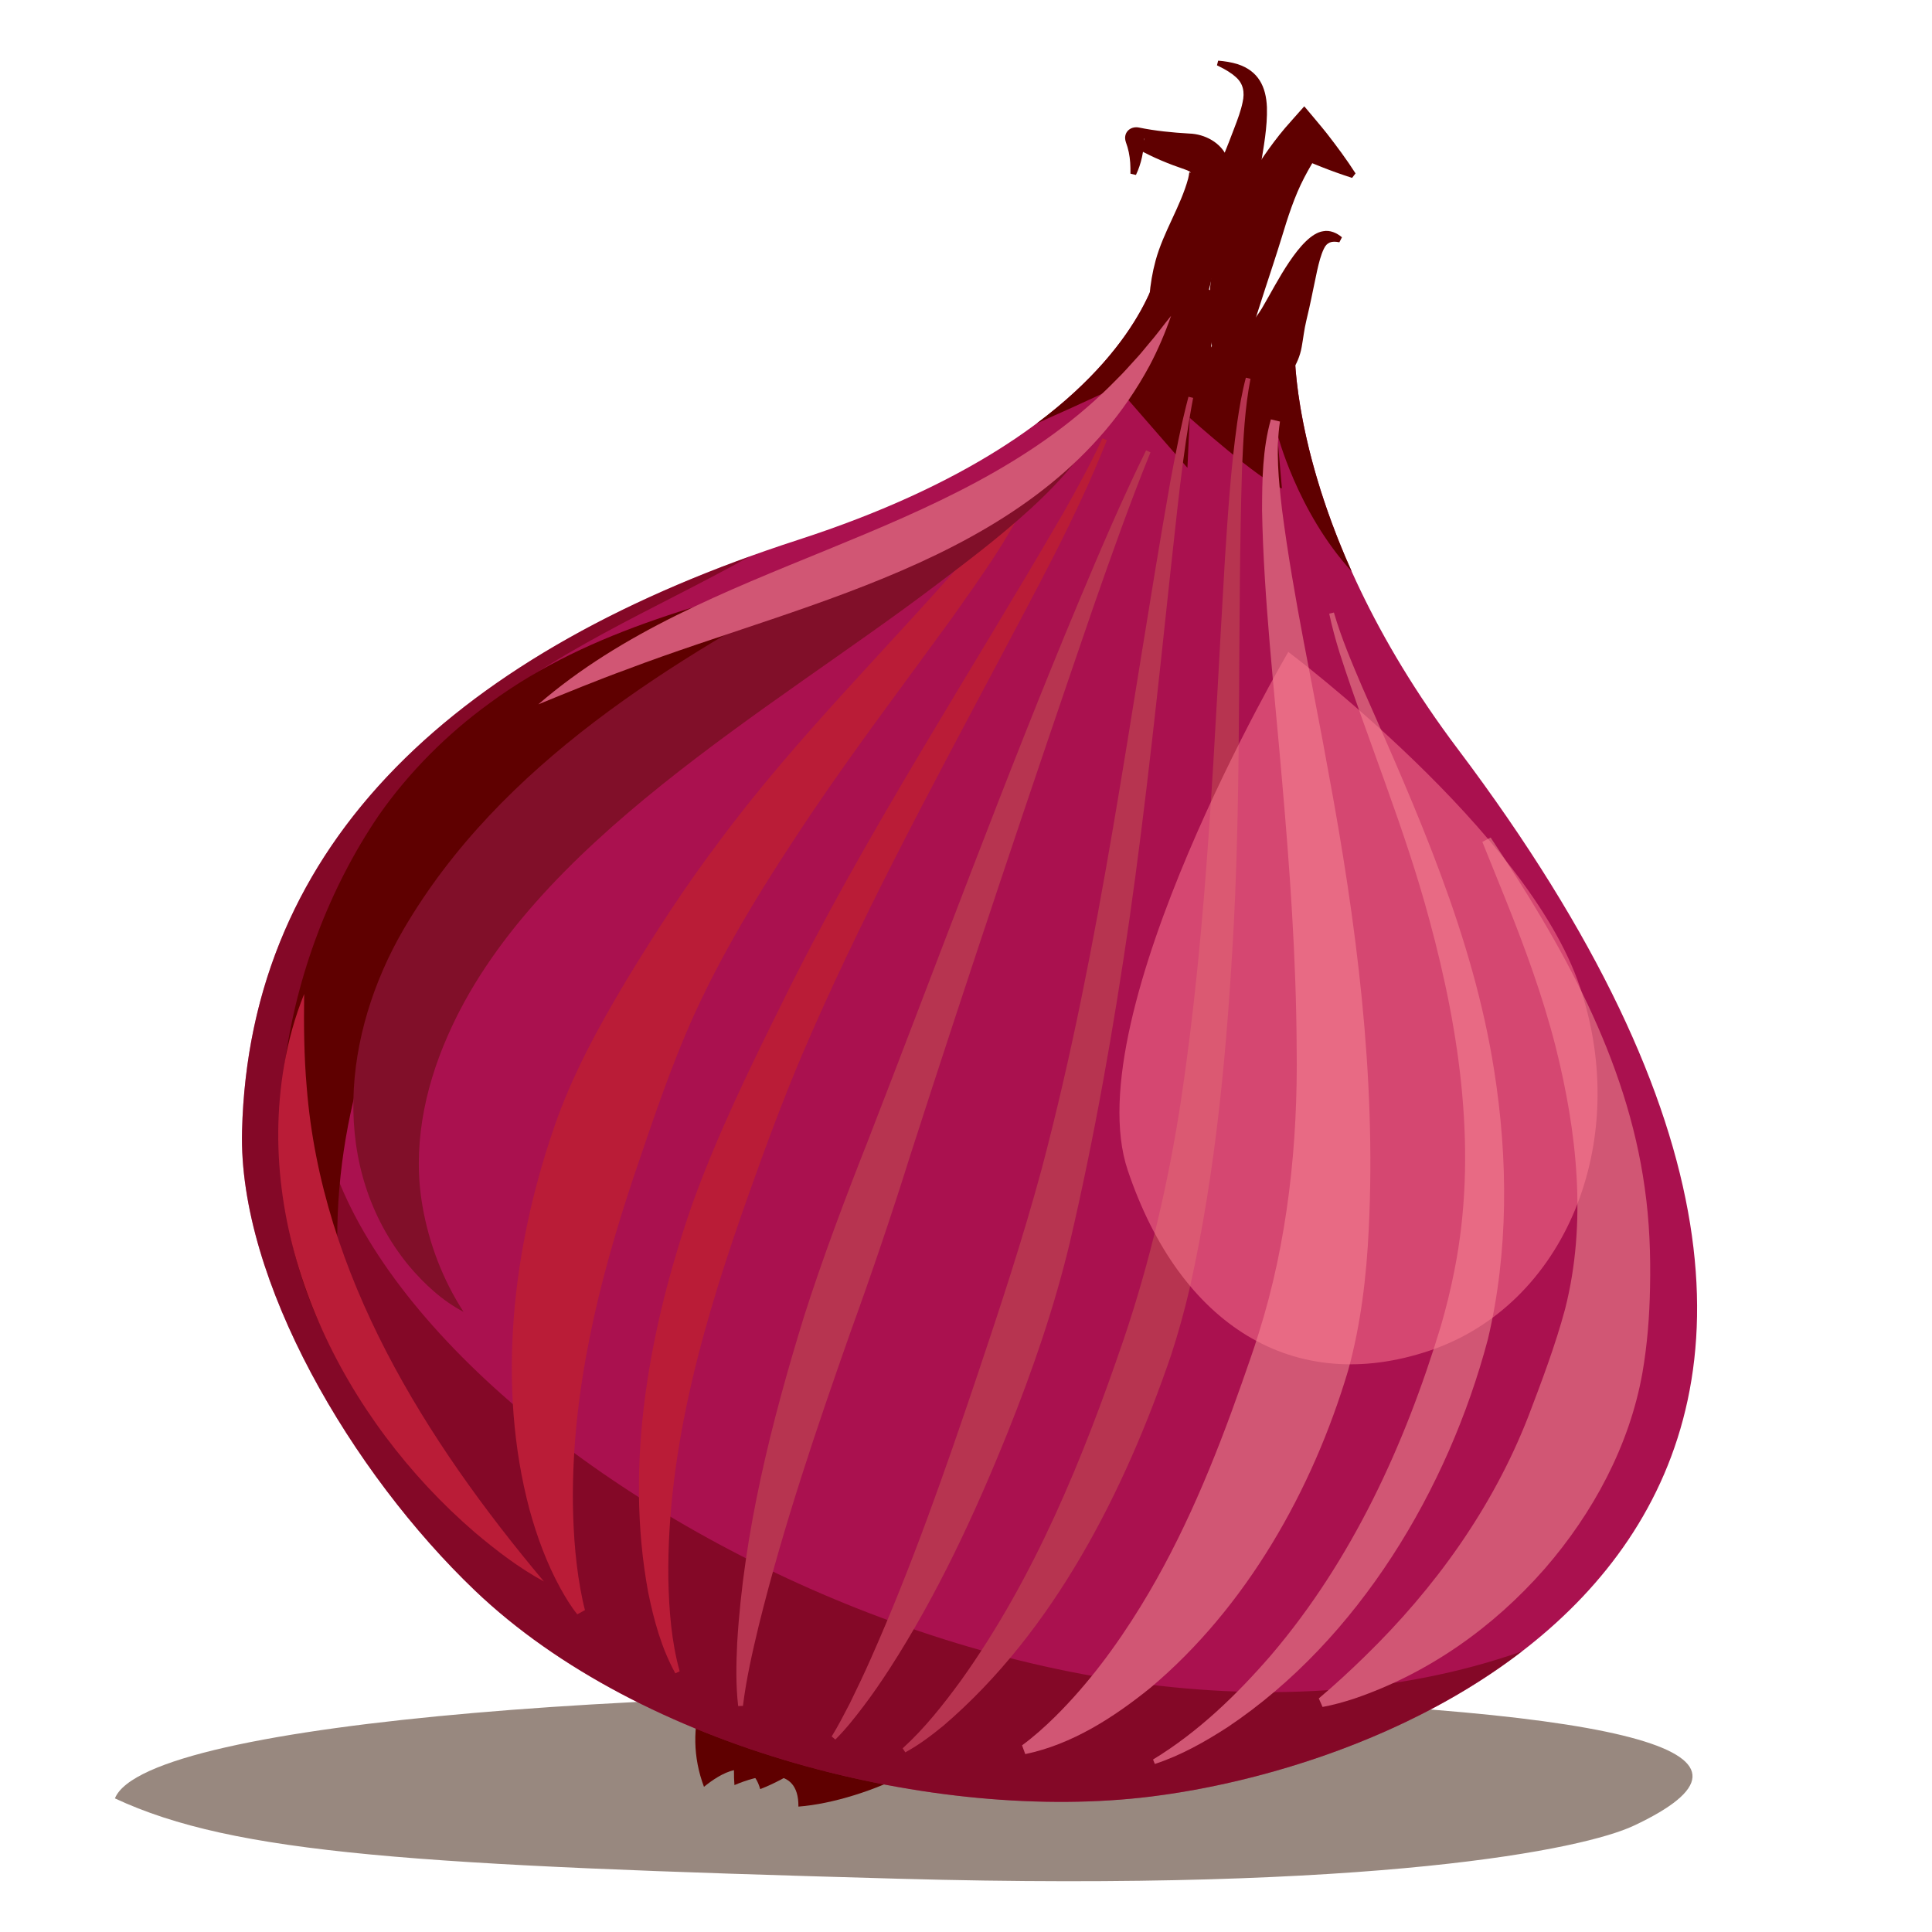 <svg viewBox="0 0 1024 1024" xmlns="http://www.w3.org/2000/svg"><defs><style>.cls-1{fill:#b73450;}.cls-2{fill:#321300;}.cls-2,.cls-3,.cls-4{opacity:.5;}.cls-5{fill:#d15674;}.cls-6{fill:#ba1c37;}.cls-3,.cls-7{fill:#5f0000;}.cls-4{fill:#ff7f95;}.cls-8{fill:#810f29;}.cls-9{fill:#aa114f;}</style></defs><g id="Layer_3"><path d="M865.85,967.69c-26.25,12.34-135.35,35.15-390.22,28.06-254.88-7.1-351.21-12.9-414.72-42.57,16.83-41.8,305.01-60.99,557.39-53.96,254.88,7.1,328.23,30.56,247.55,68.48Z" class="cls-2"></path></g><g id="Layer_5"><g><g><path d="M514.2,904.5c1.84,23.91-54.74,50.25-91.02,53.04,.23-23.04-22.27-16.31-33.91-11.41-3.06-39.8,21.72-76.24,57.99-79.03,36.27-2.79,65.1,13.49,66.93,37.4Z" class="cls-7"></path><path d="M463.35,884.52c7.06,18.7-32.05,53.01-60.43,63.73-5.2-18.49-21.64-7.84-29.8-1.2-11.76-31.14-.45-66.09,27.92-76.8,28.37-10.71,55.25-4.43,62.31,14.27Z" class="cls-7"></path></g><path d="M772.74,397.1c-90.17-119.73-86.56-214.16-86.56-214.16l-3.98-2.58c-7.24,16.98-14.04,33.11-15.12,36.25-1.47,4.28,2.2-21.53,5.34-42.59l-4.96-3.21-15.46,39.02,9.54-42.85-7.02-4.54-23.36,48.13,14.5-53.87-5.28-3.42-27.18,54.27s10.67-30.98,20.5-58.59l-18.86-10.51s-11.78,89.36-191.79,147.68c-180.01,58.33-290.85,159.48-294.76,313.3-2.01,79.29,58.32,181.38,123.49,243.63,88.16,84.2,244.68,123.25,358.24,109.15,158.79-19.72,461.72-158.12,162.72-555.12Z" class="cls-9"></path><path d="M251.78,843.06c88.16,84.2,244.68,123.25,358.24,109.15,58.44-7.26,136.4-30.59,196.7-76.98-265.84,93.3-641.38-135.13-638.37-304.75,3.26-184.13,129.55-219.79,229.11-275.59-164.87,59.47-265.46,158.15-269.17,304.55-2.01,79.29,58.32,181.38,123.49,243.63Z" class="cls-3"></path><path d="M676.89,229.5s10.39,41.44,39.52,73.36c-32.07-71.48-30.22-119.92-30.22-119.92l-3.98-2.58c-7.24,16.98-9.17,18.96-10.25,22.1-1.47,4.28-2.67-7.37,.46-28.44l-4.96-3.21-8.14,17.79,2.23-21.62-7.02-4.54-12.68,21.73,3.82-27.47-5.28-3.42-14.06,20.79s-2.44,2.5,7.38-25.11l-18.86-10.51s-5.46,41.23-65.36,85.96c27.43-12.12,42.44-19.43,42.44-19.43l37.44,42.98,1.21-26.5s37.54,33.51,48.86,37.42l-2.55-29.38Z" class="cls-7"></path><path d="M622.52,213.12c-14.4-21.36-16.67-50.61-10.03-75.01,4.11-15.13,13.27-28.74,17.25-43.42,.34-1.34,.5-2.47,.56-3.02,.06-.6,.23-.3,.56-.15,.57,.16-.04-.45-.42-.66-.6-.38-1.67-.81-2.46-1.07-8.39-2.83-16.78-6.27-24.53-10.57l-1.29-.72c-.36-.23-.94-.48-.87-.57,0-.01,.02-.02,.11-.01,.09,0,.06-.01,.27,0,.65,0,1.22-.1,1.85-.34,1.63-.65,2.99-2.31,2.92-4.1,0-.08-.02-.09-.03-.14-.02-.05-.02,0-.03-.01-.01,0-.02,.01-.03,.05,0,6.61-1.43,13.38-4.27,19.34l-2.92-.67c.03-1.99,0-3.95-.13-5.86-.28-3.84-.96-7.24-2.29-10.83-.2-.6-.4-1.42-.41-2.13-.07-3.96,3.48-6.36,7.23-5.65,8.84,1.81,17.75,2.68,26.74,3.2,8.22,.23,17,4.8,20.21,12.84,3.8,9.07,1.18,19.4-.66,27.84-2.76,11.47-4.74,23.34-7.22,34.43-1.61,7.22-3.7,14.19-5.63,21.29-2.82,10.34-5.88,22.56-8.41,33.27-.96,3.93-1.89,7.95-3.11,12.15l-2.95,.52h0Z" class="cls-7"></path><path d="M650.5,209.95c-11.1-23.66-11.92-51.18-6.08-76.36,3.03-12.71,8.78-24.56,15.59-35.65,6.42-10.41,13.1-20.63,21-29.98,1.33-1.6,8.81-9.92,10.28-11.62,3.33,3.98,8.86,10.46,12.02,14.46,5.3,6.84,10.47,13.76,15.15,21.1l-1.82,2.38c-10.94-3.5-21.68-7.77-32.07-12.62l15.07-1.64c-3.08,4.53-5.84,9.28-8.38,14.15-5.19,9.92-8.74,21.12-11.98,31.84-5.64,18.38-12.07,36.22-17.38,54.97-1.67,5.98-3.87,13.59-5.59,19.62-.93,3.05-1.72,6.08-2.82,9.12l-2.99,.23h0Z" class="cls-7"></path><path d="M658.17,214.93c-3.52-11.56-3.3-25.34,1.02-36.33,2.72-6.22,7.66-11.29,10.84-17.26,5.94-9.97,19.03-36.98,31.24-38.78,3.63-.73,7.29,.89,9.99,3.21l-1.37,2.66c-4.03-.86-6.66-.08-8.28,3.57-1.49,3.08-2.57,7.26-3.51,11.48-1.34,6.02-2.8,13.74-4.18,19.81l-1.56,6.72c-1.11,4.53-1.6,9.29-2.44,13.89-1.68,9.65-7.62,17.35-14.93,23.84-3.91,3.29-8.25,6.33-14.13,8.51l-2.68-1.33h0Z" class="cls-7"></path><path d="M644.62,147.43c-7.54-14.37-8.79-34.95-2.58-49.74,3.91-8.63,8.77-20.76,12.12-29.7,1.84-4.77,3.58-9.47,4.44-13.78,1.22-5.3,.4-10.1-3.93-13.65l-1.37-1.14-1.53-1.04c-.87-.66-2.32-1.42-3.26-1.99-1.14-.61-2.33-1.17-3.5-1.78l.64-2.46c3.43,.26,7.07,.84,10.37,1.87,10.91,3.57,15.05,11.91,15.47,22.85,.31,10.45-1.74,21.04-3.37,31.15-.91,5.22-1.18,10.51-1.62,15.71-.84,10.6-4.77,20-9.66,29.47-2.8,5.11-5.64,9.93-9.69,14.49l-2.53-.27h0Z" class="cls-7"></path><path d="M632.39,210.87c-5.72,30.28-8.53,61.11-11.98,91.74-6.57,61.52-13.02,123.08-21.75,184.39-8.38,57.65-18.44,115.24-31.73,172-8.2,34.18-19.74,67.56-32.81,100.15-17.45,43.31-37.33,86.19-62.75,125.53-4.05,6.26-8.91,13.35-13.42,19.29-4.73,6.27-9.56,12.4-15.2,18.03l-1.94-1.65c3.49-5.62,6.59-11.73,9.66-17.63,3.67-7.49,7.65-15.8,11.01-23.44,21.74-48.87,39.5-99.89,56.6-150.57,12.15-36.18,24.13-72.47,34.09-109.35,31.55-119.31,46.66-242.17,68.03-363.58,2.83-15.22,5.76-30.45,9.71-45.49l2.48,.59h0Z" class="cls-1"></path><path d="M662.79,200.76c-3.05,15.65-3.8,31.71-4.49,47.64-2.47,80.31-.24,160.68-4.34,241.03-3.5,64.77-9.12,129.41-23.33,193.09-2.79,12-6.08,23.96-9.92,35.7-24.65,72.14-61.99,146.21-120.72,196.47-6.37,5.18-12.85,10.12-20.17,14.09l-1.38-2.14c11.7-10.64,21.61-23.25,30.92-35.98,39.09-54.71,64.62-117.55,86.24-180.85,13.89-41.1,23.8-83.54,30.32-126.45,14.29-94.99,17.57-191.31,23.32-287.17,1.59-24.08,3.12-48.24,6.5-72.18,1.15-7.99,2.52-15.97,4.59-23.83l2.48,.59h0Z" class="cls-1"></path><path d="M678.41,223.43c-2.31,15.32-.7,31.11,1.07,46.5,6.07,47.12,16.42,93.41,24.8,140.35,14.54,78.36,25.22,159.99,21.19,241.14-1.19,24.99-4.18,50.62-10.96,75.06-18.82,63.21-53.82,125.3-104.85,168.16-19.47,15.72-41.45,29.91-66.25,35.07l-1.71-4.64c6.23-4.57,12.06-9.81,17.56-15.22,17.63-17.47,32.41-37.47,45.36-58.52,22.77-37.02,39.21-77.39,53.6-118.32,2.85-8.22,6.42-18.1,8.91-26.33,15.32-48.33,20.87-100.55,20.12-151.91-.25-47.08-3.63-94.2-7.75-141.16-3.88-46-9.78-96.95-10.58-143.01,.04-16.14,.22-32.65,4.67-48.32l4.81,1.15h0Z" class="cls-5"></path><path d="M706.99,324.64c3.96,13.6,9.54,26.68,15.1,39.71,28.93,65.51,58.67,131.61,69.86,203.11,7.39,46.72,7.65,95.88-3.32,142.3-21.08,79.58-68.52,159.09-137.72,205.5-12.2,7.92-24.95,15.11-38.82,19.68l-.96-2.36c23.95-14.56,44.44-34.36,62.65-55.43,42.82-50.28,70.78-111.2,89.81-174.01,2.87-9.85,5.33-19.82,7.3-29.89,12.27-61.68,3.1-125.45-13.31-185.79-12.84-48.08-32.27-94.07-47.55-141.41-2.11-6.84-4.03-13.77-5.51-20.8l2.47-.6h0Z" class="cls-5"></path><path d="M790.07,443.93c37.71,56.55,72.16,117.14,81.67,185.66,2.52,17.57,3.2,35.37,2.81,53.14-.28,14.98-1.46,30.03-4.02,44.82-6.85,38.69-26.3,74.57-51.9,104.03-27.37,31.18-61.72,55.39-100.78,68.7-5.53,1.8-11.03,3.38-16.87,4.44l-1.99-4.52c8.47-7.16,16.62-14.67,24.37-22.25,37.28-36.29,67.79-78.81,86.61-127.02,7.09-18.56,14.42-37.92,19.57-57.16,11.64-45.75,6.36-93.79-5.12-139.35-6.74-26.41-16.15-52.03-26.3-77.39l-12.44-30.82,4.38-2.28h0Z" class="cls-5"></path><path d="M609.77,239.76c-10.94,26.91-20.75,54.68-30.33,82.11-33.11,96.41-65.86,193.94-97.12,290.91-9.46,30.32-20.71,63.37-31.53,93.2-18.05,51.24-35.55,102.75-48.61,155.52-3.38,14.07-6.65,28.32-8.4,42.65l-2.54,.1c-1.28-11.17-1.05-22.24-.52-33.39,3.5-59.03,18.09-116.85,35.44-173.14,9.76-30.64,21.94-62.9,33.77-92.87,36.14-93.01,73.34-194.05,111.81-285.92,11.32-26.98,22.79-53.93,35.71-80.23l2.31,1.06h0Z" class="cls-1"></path><path d="M586.66,233.34c-16.38,41.36-38.03,80.19-58.68,119.43-36.04,67.87-73.21,136.67-103.27,207.26-9.85,23.29-18.93,47.76-27.39,71.59-23.55,66.07-44.03,134.95-43.07,205.72,.37,16.26,1.62,32.77,5.99,48.47l-2.3,1.09c-7.36-13.35-11.34-28.05-14.37-42.86-12.74-68.64,.7-140.65,23.34-205.8,13.1-36.52,30.65-72.46,47.89-107.21,42.9-87.31,100.28-175.35,149.03-259.61,7.25-12.81,14.27-25.75,20.49-39.08l2.35,.99h0Z" class="cls-6"></path><path d="M549.05,253.78c-10.57,26.72-27.91,50.13-44.27,73.45-24.86,34.24-50.42,67.96-74.09,102.95-23.1,34.43-45.48,69.71-62.68,107.45-12.61,27.82-22.21,56.94-32.04,85.78-18.75,55.95-32.96,114.14-32.32,173.57,.27,17.2,1.59,34.51,5.19,51.39,.37,1.68,.77,3.45,1.2,5.02l-4.06,2.24c-3.51-4.35-6.39-9.18-9.08-14.04-7.09-12.96-12.27-27.04-16.19-41.28-17.54-65.55-9.13-138.77,12.83-202.31,9.45-27.87,23.83-54.04,38.89-79.16,15.02-24.72,30.92-49.24,48.33-72.28,42.25-57.28,93.83-106.84,139.84-160.72,8.91-10.78,17.46-21.87,24.23-34l4.22,1.93h0Z" class="cls-6"></path><path d="M478.21,287.73c-8.16,10.4-18.36,19.16-28.92,27.08-31.11,22.86-66.31,39.34-99.31,58.54-41.5,23.69-78.97,51.23-107.14,89.27-42.07,57.51-65.65,128.99-64.02,200.62,.5,15.47,2.24,31,5.43,46.18,2.03,9.35,4.36,18.52,7.79,27.56-2.24-2.36-4.28-4.92-6.23-7.55-5.89-7.93-10.86-16.51-15.22-25.38-40.82-85.31-22.07-195.06,30.16-271.9,16.02-22.93,36.27-43.15,58.84-59.52,54.38-40.1,119.64-54.11,182.54-71.92,12.33-3.67,24.19-7.83,36.09-13h0Z" class="cls-7"></path><path d="M288.28,838.22c-13.17-7.18-25.14-16.32-36.57-25.99-69.57-59.85-117.1-154.38-101.14-247.48,2.2-12.95,5.71-25.74,10.64-37.9-.22,16.84-.07,33.03,1.35,49.37,7.85,99.61,62.81,186.99,125.72,261.99h0Z" class="cls-6"></path><path d="M583.72,219.57c-8.8,32.15-60.86,70.2-87.46,90.41-87.27,66.23-214.82,137.03-259.22,239.6-12.32,28.13-18.52,59.33-13.06,89.96,3.45,19.73,10.74,38.77,21.7,55.76-11.29-5.89-20.84-14.8-29.03-24.5-42.45-51.86-34.87-122.99-2.78-178.19,51.29-87.85,142.58-142.86,229.63-189.28,33.64-17.88,67.63-33.61,100.46-52.4,14.51-8.71,29.48-17.47,39.76-31.36h0Z" class="cls-8"></path><path d="M837.34,522.93c27.73,82.43-7.94,168.81-79.68,192.95-71.74,24.14-132.22-13.23-159.95-95.66-27.73-82.43,85.12-274.68,85.12-274.68,0,0,126.78,94.96,154.51,177.39Z" class="cls-4"></path><path d="M285.35,373.29c88.88-76.8,218.48-85.52,302.61-168.3,2.32-2.41,6.37-6.27,8.62-8.79l4.16-4.58,2.1-2.3c2.1-2.25,4.02-4.8,6.04-7.14,4.17-4.77,7.77-9.86,11.83-14.79-3.14,9.03-6.91,17.9-11.4,26.39-54.69,101.36-178.43,123.58-277.18,161.05-15.51,5.65-31.48,12.23-46.77,18.47h0Z" class="cls-5"></path></g></g></svg>
